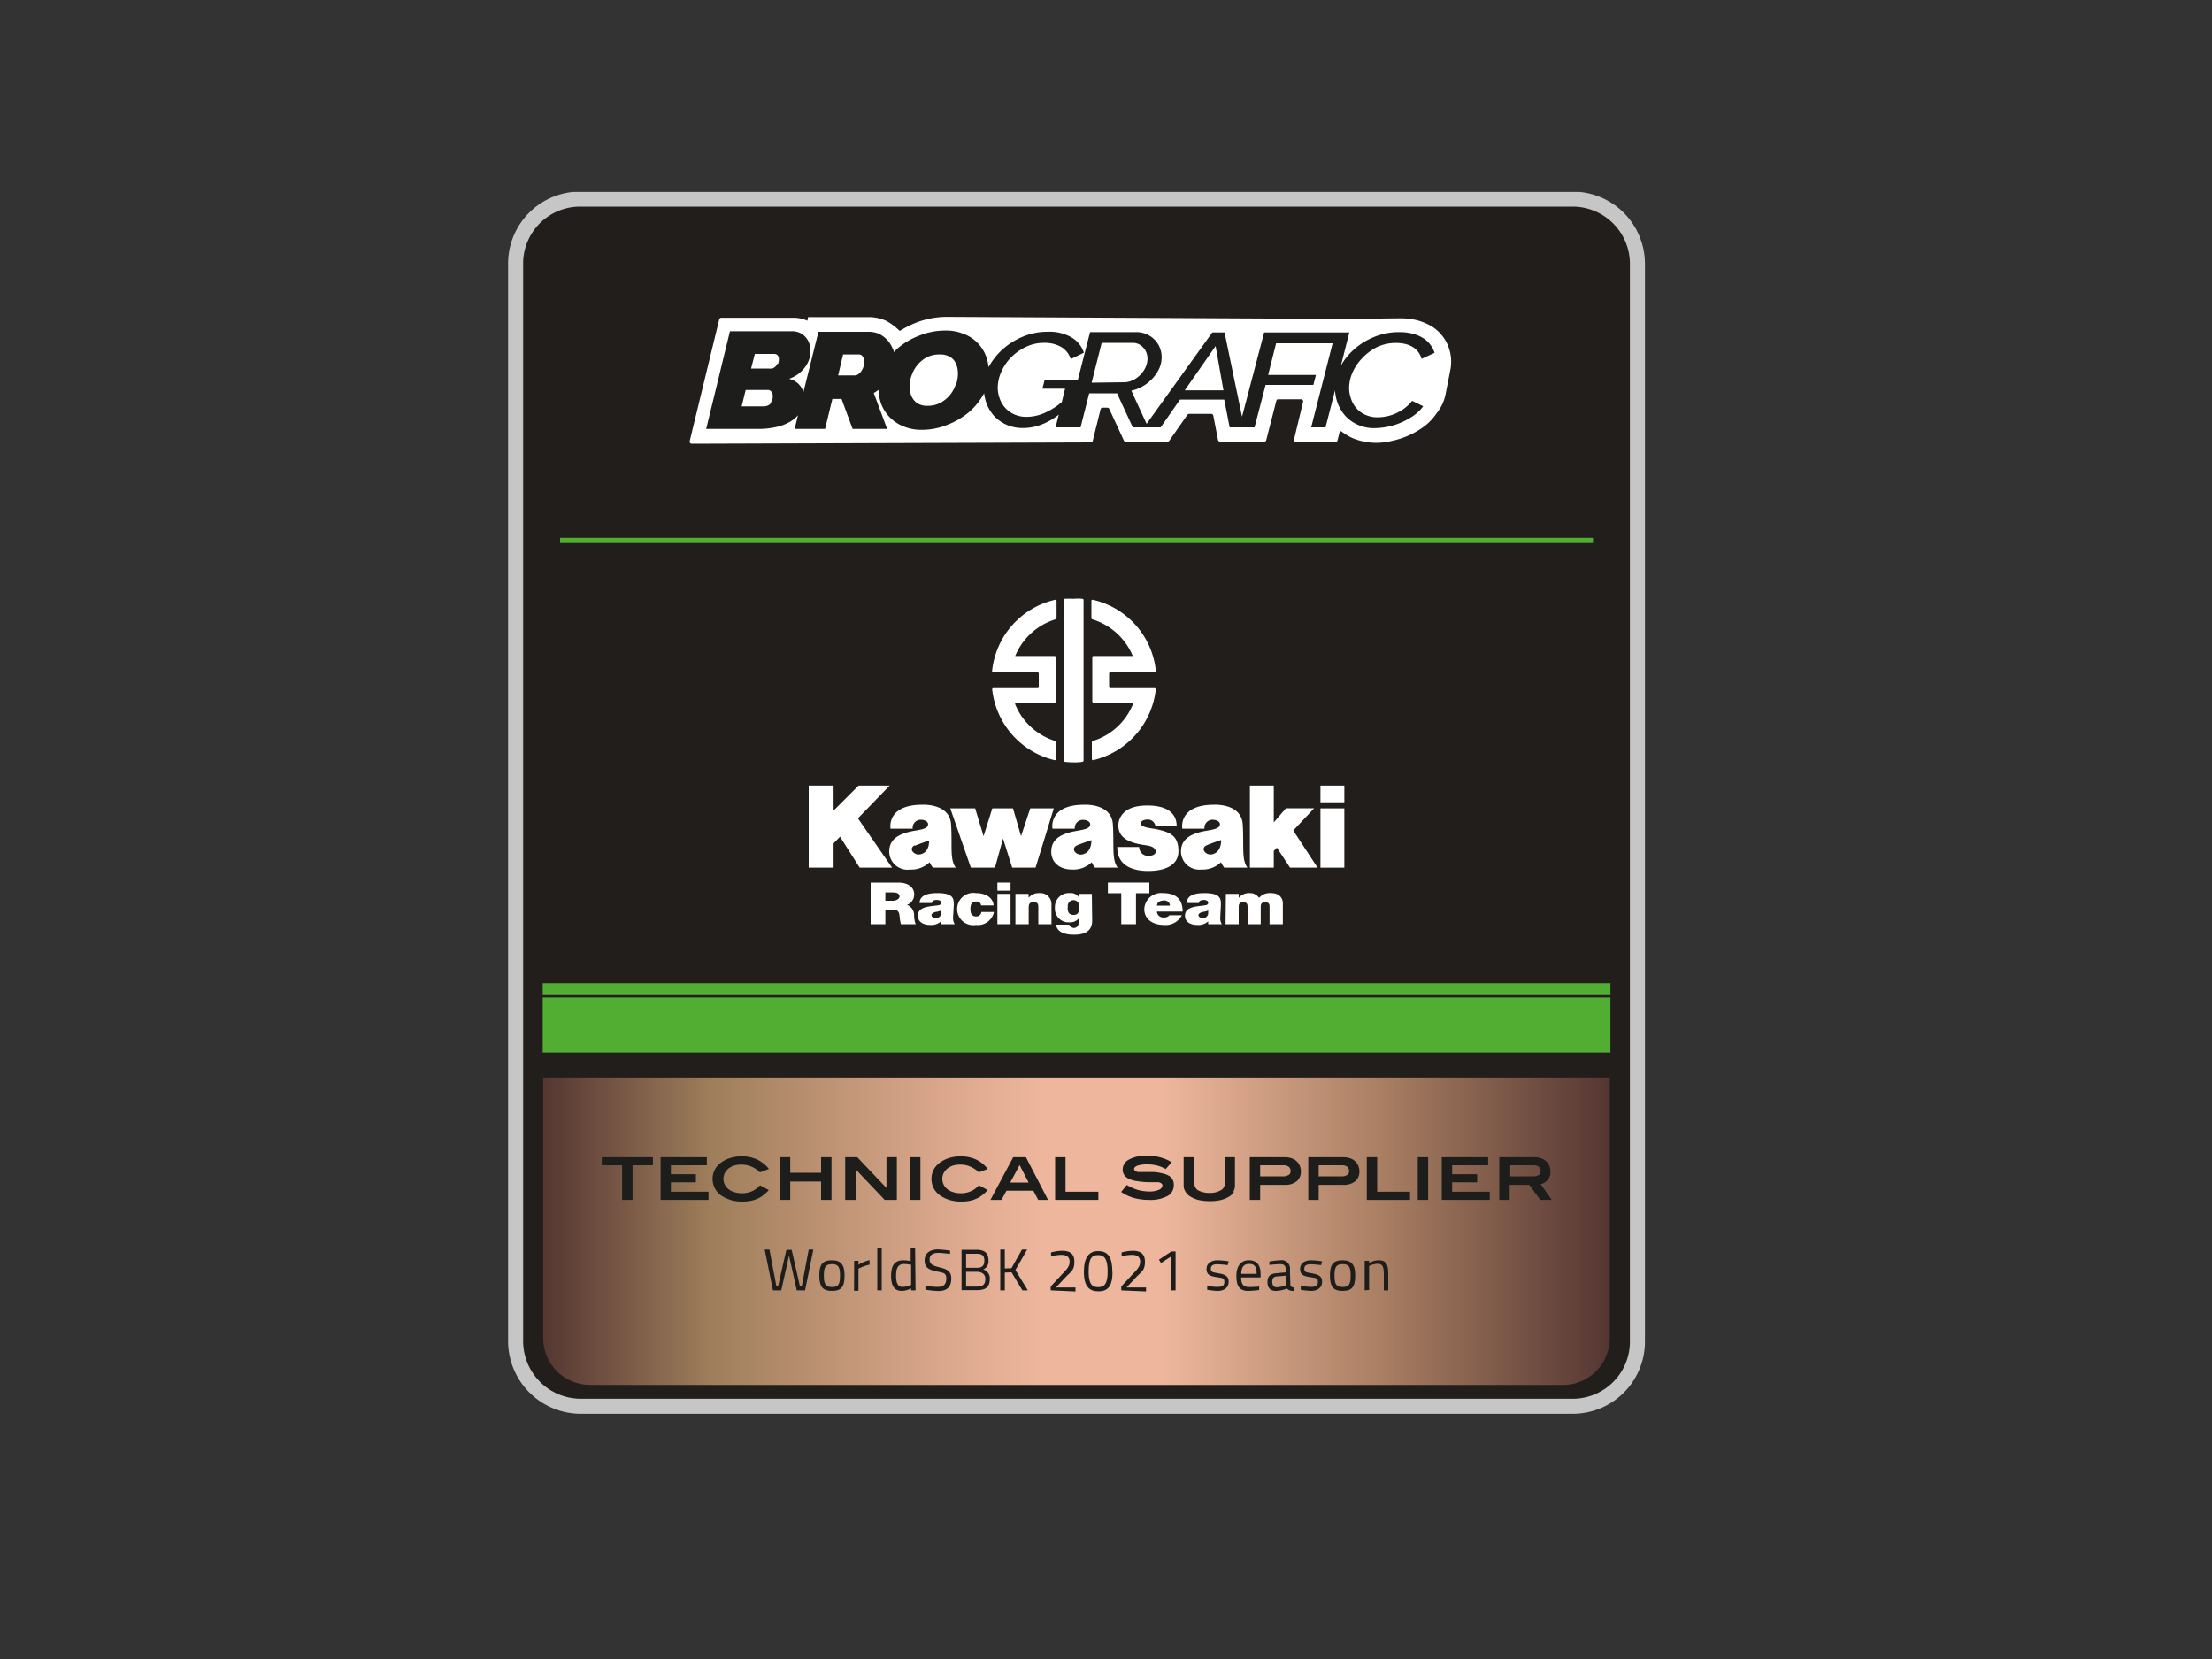 <svg xmlns="http://www.w3.org/2000/svg" xmlns:xlink="http://www.w3.org/1999/xlink" viewBox="0 0 200 150"><rect x="0" y="0" width="200" height="150" fill="#333333" stroke="none"/><defs><style>.cls-1,.cls-6,.cls-8{fill:none;}.cls-2{clip-path:url(#clip-path);}.cls-11,.cls-3{fill:#1d1d1b;}.cls-3{opacity:0;}.cls-4{clip-path:url(#clip-path-3);}.cls-5{fill:#211e1b;}.cls-6{stroke:#c6c6c6;stroke-width:1.36px;}.cls-6,.cls-8{stroke-miterlimit:10;}.cls-7{fill:#52ae32;}.cls-8{stroke:#52ae32;stroke-width:0.47px;}.cls-9{clip-path:url(#clip-path-4);}.cls-10{fill:url(#Degradado_sin_nombre);}.cls-12{fill:#fff;}</style><clipPath id="clip-path"><rect class="cls-1" width="200" height="150"/></clipPath><clipPath id="clip-path-3"><rect class="cls-1" x="45.94" y="17.35" width="102.79" height="110.48"/></clipPath><clipPath id="clip-path-4"><path class="cls-1" d="M49.11,97.43V121a4.23,4.23,0,0,0,4.22,4.22h88a4.23,4.23,0,0,0,4.22-4.22V97.43Z"/></clipPath><linearGradient id="Degradado_sin_nombre" y1="150" x2="1" y2="150" gradientTransform="matrix(96.45, 0, 0, -96.45, 49.11, 14579.3)" gradientUnits="userSpaceOnUse"><stop offset="0" stop-color="#533531"/><stop offset="0.16" stop-color="#9f7e5b"/><stop offset="0.37" stop-color="#d9a68b"/><stop offset="0.47" stop-color="#eeb79d"/><stop offset="0.58" stop-color="#eeb79d"/><stop offset="0.79" stop-color="#a77d61"/><stop offset="1" stop-color="#533531"/></linearGradient></defs><title>krt</title><g id="Capa_2" data-name="Capa 2"><g id="Capa_1-2" data-name="Capa 1"><g class="cls-2"><rect class="cls-3" width="200" height="150"/><g class="cls-2"><g class="cls-4"><path class="cls-5" d="M52.47,127.15a5.9,5.9,0,0,1-5.85-6V23.71A5.83,5.83,0,0,1,52.47,18H142.2a5.86,5.86,0,0,1,5.85,5.86V121.3a5.85,5.85,0,0,1-5.85,5.85Z"/><path class="cls-6" d="M52.47,127.15a5.9,5.9,0,0,1-5.85-6V23.71A5.83,5.83,0,0,1,52.47,18H142.2a5.86,5.86,0,0,1,5.85,5.86V121.3a5.85,5.85,0,0,1-5.85,5.85Z"/><rect class="cls-7" x="49.07" y="88.9" width="96.54" height="1"/><rect class="cls-7" x="49.07" y="90.19" width="96.54" height="4.98"/><line class="cls-8" x1="50.64" y1="48.86" x2="144.03" y2="48.86"/><g class="cls-9"><rect class="cls-10" x="49.11" y="97.43" width="96.45" height="27.8"/></g><polygon class="cls-11" points="57.19 105.36 57.19 108.49 56.25 108.49 56.25 105.36 54.41 105.36 54.41 104.63 59.03 104.63 59.03 105.36 57.19 105.36"/><polygon class="cls-11" points="59.73 108.49 59.73 104.63 63.91 104.63 63.91 105.36 60.66 105.36 60.66 106.17 62.92 106.17 62.92 106.9 60.66 106.9 60.66 107.75 64.06 107.75 64.06 108.49 59.73 108.49"/><path class="cls-11" d="M68.71,106a2.38,2.38,0,0,0-.75-.51,2.19,2.19,0,0,0-.94-.19,2.29,2.29,0,0,0-.66.09,1.7,1.7,0,0,0-.5.27,1.42,1.42,0,0,0-.33.41,1.14,1.14,0,0,0-.12.52,1.16,1.16,0,0,0,.46.93,1.4,1.4,0,0,0,.53.27,2.19,2.19,0,0,0,.7.1,2.1,2.1,0,0,0,.88-.18,2.16,2.16,0,0,0,.74-.54l.79.43a3.67,3.67,0,0,1-.5.47,2.33,2.33,0,0,1-.55.32,2.49,2.49,0,0,1-.62.19,3.8,3.8,0,0,1-.7.06,3.6,3.6,0,0,1-1-.12,3.43,3.43,0,0,1-.86-.38,1.81,1.81,0,0,1-.85-1.55,1.77,1.77,0,0,1,.67-1.4,2.61,2.61,0,0,1,.87-.47,3.51,3.51,0,0,1,1.09-.17,3.33,3.33,0,0,1,1.38.28,3.05,3.05,0,0,1,1.08.86Z"/><polygon class="cls-11" points="74.24 108.49 74.24 106.83 71.45 106.83 71.45 108.49 70.51 108.49 70.51 104.63 71.45 104.63 71.45 106.04 74.24 106.04 74.24 104.63 75.18 104.63 75.18 108.49 74.24 108.49"/><polygon class="cls-11" points="79.99 108.49 77.37 105.73 77.36 105.73 77.36 108.49 76.42 108.49 76.42 104.63 77.51 104.63 80.13 107.39 80.15 107.39 80.15 104.63 81.09 104.63 81.09 108.49 79.99 108.49"/><rect class="cls-11" x="82.28" y="104.63" width="0.94" height="3.86"/><path class="cls-11" d="M88.5,106a2.38,2.38,0,0,0-.75-.51,2.19,2.19,0,0,0-.94-.19,2.29,2.29,0,0,0-.66.09,1.83,1.83,0,0,0-.5.27,1.42,1.42,0,0,0-.33.41,1.14,1.14,0,0,0-.12.52,1.16,1.16,0,0,0,.46.93,1.47,1.47,0,0,0,.53.27,2.19,2.19,0,0,0,.7.1,2.1,2.1,0,0,0,.88-.18,2.07,2.07,0,0,0,.74-.54l.79.43a3.67,3.67,0,0,1-.5.47,2.33,2.33,0,0,1-.55.32,2.54,2.54,0,0,1-.61.19,4,4,0,0,1-.71.06,3.66,3.66,0,0,1-1-.12,3.22,3.22,0,0,1-.85-.38,1.79,1.79,0,0,1-.63-.65,1.83,1.83,0,0,1-.23-.9,1.77,1.77,0,0,1,.67-1.4,2.61,2.61,0,0,1,.87-.47,3.51,3.51,0,0,1,1.09-.17,3.41,3.41,0,0,1,1.39.28,3.11,3.11,0,0,1,1.07.86Z"/><path class="cls-11" d="M93.87,108.49l-.44-.83H91l-.45.83h-1l2.06-3.86h1.15l2,3.86Zm-1.68-3.15-.85,1.58H93Z"/><polygon class="cls-11" points="95.4 108.49 95.4 104.63 96.34 104.63 96.34 107.75 99.31 107.75 99.31 108.49 95.4 108.49"/><path class="cls-11" d="M104.64,105.39a3.58,3.58,0,0,0-.87-.11,3,3,0,0,0-.92.11c-.2.08-.31.18-.31.3s.12.22.34.28l.3,0,.34,0,.39,0,.43,0a5,5,0,0,1,.79.13,1.82,1.82,0,0,1,.56.21.89.89,0,0,1,.33.34,1,1,0,0,1,.11.49,1.1,1.1,0,0,1-.57,1,3.29,3.29,0,0,1-1.68.35,5.12,5.12,0,0,1-1.34-.17,3.9,3.9,0,0,1-1.17-.55l.51-.63a4.61,4.61,0,0,0,1,.45,4,4,0,0,0,1,.14,2.15,2.15,0,0,0,.9-.15c.21-.1.32-.23.32-.39a.22.22,0,0,0-.09-.19.69.69,0,0,0-.27-.11l-.41,0-.56,0a8.27,8.27,0,0,1-1-.1,2.67,2.67,0,0,1-.7-.2,1.06,1.06,0,0,1-.42-.35.86.86,0,0,1-.14-.49,1,1,0,0,1,.55-.9,3,3,0,0,1,1.6-.34,4.07,4.07,0,0,1,2.28.57l-.54.62a3.52,3.52,0,0,0-.82-.33"/><path class="cls-11" d="M111.58,107.75a1.32,1.32,0,0,1-.46.45,2.66,2.66,0,0,1-.74.3,4.07,4.07,0,0,1-1,.1,4.22,4.22,0,0,1-1-.1,2.59,2.59,0,0,1-.73-.3,1.24,1.24,0,0,1-.46-.45,1,1,0,0,1-.17-.56v-2.56H108v2.43a.66.66,0,0,0,.36.58,2.12,2.12,0,0,0,1,.22,1.94,1.94,0,0,0,1-.23.65.65,0,0,0,.37-.57v-2.43h.93v2.56a1,1,0,0,1-.16.56"/><path class="cls-11" d="M116.76,104.72a1.38,1.38,0,0,1,.46.26,1.18,1.18,0,0,1,.29.4,1.19,1.19,0,0,1,.11.51,1.14,1.14,0,0,1-.38.92,1.7,1.7,0,0,1-1.12.32h-2.18v1.36H113v-3.86h3.16a1.89,1.89,0,0,1,.6.09m-.24,1.53a.45.45,0,0,0,.17-.36.5.5,0,0,0-.16-.39.74.74,0,0,0-.48-.14h-2.11v1h2.12a.7.7,0,0,0,.46-.14"/><path class="cls-11" d="M122.05,104.72a1.38,1.38,0,0,1,.46.26,1.06,1.06,0,0,1,.29.4,1.19,1.19,0,0,1,.11.51,1.14,1.14,0,0,1-.38.92,1.7,1.7,0,0,1-1.12.32h-2.18v1.36h-.94v-3.86h3.16a1.89,1.89,0,0,1,.6.09m-.24,1.53a.45.45,0,0,0,.17-.36.5.5,0,0,0-.16-.39.74.74,0,0,0-.48-.14h-2.11v1h2.12a.7.7,0,0,0,.46-.14"/><polygon class="cls-11" points="123.58 108.49 123.58 104.63 124.52 104.63 124.52 107.75 127.49 107.75 127.49 108.49 123.58 108.49"/><rect class="cls-11" x="128.19" y="104.63" width="0.94" height="3.86"/><polygon class="cls-11" points="130.36 108.49 130.36 104.63 134.55 104.63 134.55 105.36 131.3 105.36 131.3 106.17 133.56 106.17 133.56 106.9 131.3 106.9 131.3 107.75 134.7 107.75 134.7 108.49 130.36 108.49"/><path class="cls-11" d="M139.27,108.49l-1-1.36h-1.77v1.36h-.94v-3.86h3.16a1.89,1.89,0,0,1,.6.09,1.29,1.29,0,0,1,.46.26,1,1,0,0,1,.29.4,1.19,1.19,0,0,1,.11.51,1.1,1.1,0,0,1-.88,1.17l1,1.43Zm-.13-2.24a.46.46,0,0,0,.16-.38.46.46,0,0,0-.16-.37.73.73,0,0,0-.47-.14h-2.12v1h2.12a.73.73,0,0,0,.47-.14"/><polygon class="cls-11" points="69.57 112.98 70.2 116.31 70.35 116.31 71.1 113.01 71.58 113.01 72.33 116.31 72.49 116.31 73.12 112.98 73.54 112.98 72.79 116.67 72.04 116.67 71.34 113.52 70.64 116.67 69.89 116.67 69.14 112.98 69.57 112.98"/><path class="cls-11" d="M76.36,115.3c0,1-.24,1.42-1.14,1.42s-1.14-.45-1.14-1.42.3-1.35,1.14-1.35,1.14.44,1.14,1.35m-.41,0c0-.74-.16-1-.73-1s-.73.27-.73,1,.1,1.07.73,1.07.73-.31.73-1.07"/><path class="cls-11" d="M77.23,114h.39v.36a2.94,2.94,0,0,1,1-.42v.41a3.88,3.88,0,0,0-1,.36v2h-.4Z"/><rect class="cls-11" x="79.32" y="112.84" width="0.4" height="3.83"/><path class="cls-11" d="M82.78,116.67h-.4v-.18a1.93,1.93,0,0,1-.81.23c-.52,0-1-.21-1-1.36,0-.94.31-1.41,1.12-1.41a3.86,3.86,0,0,1,.65.07v-1.18h.4Zm-.4-.5v-1.81a3.7,3.7,0,0,0-.63-.07c-.56,0-.73.37-.73,1.07,0,.86.29,1,.6,1a2,2,0,0,0,.76-.19"/><path class="cls-11" d="M85.9,113.37s-.74-.09-1.05-.09c-.52,0-.8.19-.8.6s.26.56.9.71,1.06.34,1.06,1c0,.82-.44,1.14-1.17,1.14a9.48,9.48,0,0,1-1.17-.12l0-.34s.73.09,1.1.09c.53,0,.79-.23.79-.74s-.21-.53-.82-.65c-.76-.16-1.14-.35-1.14-1s.47-1,1.19-1a9,9,0,0,1,1.11.11Z"/><path class="cls-11" d="M88.28,113c.72,0,1.09.28,1.09.94a.79.79,0,0,1-.47.84.82.82,0,0,1,.59.87c0,.78-.45,1-1.14,1H86.94V113Zm-.93.36v1.27h1c.46,0,.65-.21.65-.66s-.22-.61-.69-.61Zm0,1.63v1.34h1c.45,0,.74-.15.74-.69s-.48-.65-.77-.65Z"/><polygon class="cls-11" points="91.46 115.04 90.85 115.06 90.85 116.67 90.44 116.67 90.44 112.98 90.85 112.98 90.85 114.69 91.45 114.67 92.4 112.98 92.87 112.98 91.81 114.83 92.93 116.67 92.44 116.67 91.46 115.04"/><path class="cls-11" d="M95,116.67v-.35l1-1.08c.44-.45.71-.74.71-1.16s-.26-.62-.76-.62a5.14,5.14,0,0,0-.92.12l0-.34a4.15,4.15,0,0,1,1-.15c.74,0,1.11.29,1.11,1s-.24.84-.73,1.32l-.94,1h1.77v.36Z"/><path class="cls-11" d="M100.59,115c0,1.35-.47,1.76-1.28,1.76S98,116.32,98,115s.47-1.88,1.28-1.88,1.29.42,1.29,1.87m-2.14,0c0,1.1.31,1.39.86,1.39s.86-.29.86-1.4-.27-1.5-.86-1.5-.86.31-.86,1.51"/><path class="cls-11" d="M101.38,116.67v-.35l1-1.08c.44-.45.71-.74.71-1.16s-.26-.62-.76-.62a5.14,5.14,0,0,0-.92.12l0-.34a4.15,4.15,0,0,1,1-.15c.74,0,1.11.29,1.11,1s-.24.84-.73,1.32l-.94,1h1.77v.36Z"/><polygon class="cls-11" points="105.91 113.15 106.29 113.15 106.29 116.67 105.88 116.67 105.88 113.61 104.97 114.2 104.79 113.89 105.91 113.15"/><path class="cls-11" d="M111,114.39a9.23,9.23,0,0,0-.94-.08c-.33,0-.58.09-.58.4s.13.32.7.42.91.24.91.76-.39.83-1,.83a7.69,7.69,0,0,1-.94-.1l0-.35s.61.09.88.09c.44,0,.67-.09.67-.45s-.14-.35-.72-.44-.89-.21-.89-.74.48-.78,1-.78a7,7,0,0,1,1,.1Z"/><path class="cls-11" d="M113.85,116.32v.32a10,10,0,0,1-1,.08c-.8,0-1.06-.46-1.06-1.37s.44-1.4,1.12-1.4,1.07.37,1.07,1.25l0,.3h-1.76c0,.57.17.87.7.87s1-.05,1-.05m-.3-1.14c0-.66-.2-.9-.67-.9s-.71.25-.72.9Z"/><path class="cls-11" d="M116.67,116.17c0,.16.14.22.31.24l0,.31a.81.81,0,0,1-.63-.21,2.76,2.76,0,0,1-1,.21c-.49,0-.75-.28-.75-.81s.26-.74.81-.79l.84-.08v-.23c0-.38-.16-.51-.48-.51s-1,.07-1,.07v-.3a6.2,6.2,0,0,1,1-.12.75.75,0,0,1,.86.86Zm-1.19-.76c-.33,0-.45.19-.45.48s.13.5.4.5a2.74,2.74,0,0,0,.84-.17v-.88Z"/><path class="cls-11" d="M119.44,114.39a9.23,9.23,0,0,0-.93-.08c-.33,0-.58.09-.58.4s.13.32.69.42.92.24.92.76-.4.83-1,.83a7.44,7.44,0,0,1-.93-.1l0-.35a8.65,8.65,0,0,0,.88.09c.43,0,.67-.09.67-.45s-.14-.35-.72-.44-.89-.21-.89-.74.47-.78,1-.78a6.79,6.79,0,0,1,1,.1Z"/><path class="cls-11" d="M122.53,115.3c0,1-.24,1.42-1.14,1.42s-1.14-.45-1.14-1.42.3-1.35,1.14-1.35,1.14.44,1.14,1.35m-.41,0c0-.74-.16-1-.73-1s-.73.27-.73,1,.1,1.07.73,1.07.73-.31.73-1.07"/><path class="cls-11" d="M123.39,116.67V114h.4v.19a2,2,0,0,1,.83-.24c.73,0,.9.36.9,1.31v1.41h-.4v-1.4c0-.7-.08-1-.57-1a1.9,1.9,0,0,0-.76.19v2.17Z"/><path class="cls-12" d="M80.05,80.69h.62c.51,0,.66.14.66.37s-.34.38-.59.38h-.69Zm-1.33,2.87h1.33V82.24h.71c.52,0,.56.37.59.73a3.21,3.21,0,0,0,.11.59h1.33a2.36,2.36,0,0,1-.14-.82,1,1,0,0,0-.64-.93,1,1,0,0,0,.65-.94c0-.71-.65-1.07-1.41-1.07H78.72Z"/><path class="cls-12" d="M85.1,82.58a.45.45,0,0,1-.51.42c-.21,0-.37-.12-.37-.25s.14-.24.4-.3a1.89,1.89,0,0,0,.48-.13Zm1.14-.76c0-.53,0-1.07-1.48-1.07-.75,0-1.59.13-1.62.9h1.12c0-.12.07-.28.44-.28.2,0,.4.07.4.25s-.17.22-.33.24c-.62.1-1.78.07-1.78.93,0,.57.5.84,1.11.84a1.31,1.31,0,0,0,1-.34h0a.63.63,0,0,0,0,.27h1.22a1.08,1.08,0,0,1-.15-.62Z"/><path class="cls-12" d="M88.7,81.86a.35.35,0,0,0-.13-.26.47.47,0,0,0-.3-.09c-.46,0-.53.35-.53.68s.07.67.53.67a.44.44,0,0,0,.46-.4h1.14a1.49,1.49,0,0,1-1.63,1.17,1.46,1.46,0,1,1,0-2.88c.82,0,1.53.36,1.6,1.11Z"/><path class="cls-12" d="M90.18,80.82h1.19v2.74H90.18Zm1.19-.29H90.18V79.8h1.19Z"/><path class="cls-12" d="M91.81,80.82H93v.35h0a1.22,1.22,0,0,1,1-.42,1,1,0,0,1,1.07.93v1.88H93.88V82.12c0-.32,0-.54-.39-.54s-.48.09-.48.53v1.45h-1.2Z"/><path class="cls-12" d="M96.56,82.05a.52.52,0,1,1,1,0c0,.3,0,.67-.49.67s-.54-.36-.54-.67m2.19-1.23H97.56v.33h0a.86.86,0,0,0-.82-.4,1.26,1.26,0,0,0-1.36,1.31,1.24,1.24,0,0,0,1.34,1.33,1,1,0,0,0,.84-.38h0v.25c0,.24-.09.64-.47.64a.48.48,0,0,1-.35-.2.3.3,0,0,1-.07-.1H95.48c.11.74.9.91,1.64.91,1.47,0,1.63-.76,1.63-1.31Z"/><polygon class="cls-12" points="101.38 80.76 100.17 80.76 100.17 79.8 103.92 79.8 103.92 80.76 102.71 80.76 102.71 83.56 101.38 83.56 101.38 80.76"/><path class="cls-12" d="M104.61,81.88c0-.3.26-.46.64-.46a.48.48,0,0,1,.53.46Zm2.32.54c0-1.06-.54-1.67-1.79-1.67a1.52,1.52,0,0,0-1.68,1.44c0,.91.75,1.44,1.79,1.44a1.65,1.65,0,0,0,1.61-.88h-1.12a.61.61,0,0,1-.5.2.57.57,0,0,1-.64-.53Z"/><path class="cls-12" d="M109.24,82.58a.45.45,0,0,1-.5.42c-.22,0-.38-.12-.38-.25s.14-.24.41-.3a1.81,1.81,0,0,0,.47-.13Zm1.15-.76c0-.53,0-1.07-1.49-1.07-.74,0-1.58.13-1.61.9h1.11c0-.12.08-.28.45-.28.19,0,.39.07.39.25s-.16.22-.33.24c-.61.1-1.77.07-1.77.93,0,.57.51.84,1.11.84a1.31,1.31,0,0,0,1-.34h0a.63.63,0,0,0,0,.27h1.22a1.07,1.07,0,0,1-.14-.62Z"/><path class="cls-12" d="M110.84,80.82H112v.36h0a1.21,1.21,0,0,1,1-.43,1,1,0,0,1,.84.43,1.28,1.28,0,0,1,1.07-.43c.81,0,1.08.49,1.08.93v1.88h-1.2V82.07c0-.26,0-.49-.39-.49s-.41.21-.41.49v1.49h-1.19V82.07c0-.26,0-.49-.39-.49s-.41.21-.41.49v1.49h-1.19Z"/><polygon class="cls-12" points="85.92 73.09 88.17 73.09 88.93 75.6 89.72 73.09 91.59 73.09 92.32 75.6 93.15 73.09 95.28 73.09 93.63 78.45 91.52 78.45 90.69 75.82 89.96 78.45 87.78 78.45 85.92 73.09"/><path class="cls-12" d="M101,76.58h2a.79.79,0,0,0,.84.8c.69,0,.66-.4.66-.4s0-.41-.73-.53-2.65-.28-2.65-1.78c0,0-.16-1.84,2.61-1.84,2,0,2.66.86,2.66,1.87h-1.92a.69.69,0,0,0-.69-.6c-.41,0-.64.16-.64.35s.16.35,1.3.5c1.35.27,2.11.6,2.11,2s-1.42,1.8-2.73,1.8-2.8-.42-2.8-2.13"/><path class="cls-12" d="M108.9,74.93h-2s-.42-2.17,2.88-2.17c0,0,2.45-.14,2.58,1.76s-.13,3.19.43,3.93h-2.1a2.65,2.65,0,0,1-.29-.49,2.4,2.4,0,0,1-1.78.66A1.65,1.65,0,0,1,106.78,77c0-.9.52-1.57,2.21-1.87.67-.12,1.28-.2,1.31-.57s-.49-.44-.62-.44a.73.73,0,0,0-.78.8m.22,1.5c-.47.2-.23.55-.23.55a.68.68,0,0,0,.78.25c.8-.22.74-1.27.74-1.27s-.83.27-1.29.47"/><rect class="cls-12" x="119.39" y="71.03" width="2.16" height="1.51"/><rect class="cls-12" x="119.39" y="73.09" width="2.16" height="5.36"/><polygon class="cls-12" points="115.17 78.45 113.01 78.45 113.01 71.03 115.17 71.03 115.17 74.36 116.27 73.08 118.82 73.08 116.93 75.09 119.13 78.45 116.64 78.45 115.45 76.64 115.17 76.94 115.17 78.45"/><polygon class="cls-12" points="73.12 71.03 75.37 71.03 75.37 73.29 77.63 71.03 80.44 71.03 77.57 73.99 80.66 78.45 77.73 78.45 75.95 75.65 75.37 76.25 75.37 78.45 73.12 78.45 73.12 71.03"/><path class="cls-12" d="M82.52,74.93h-2s-.42-2.17,2.88-2.17c0,0,2.46-.14,2.59,1.76s-.14,3.19.43,3.93H84.35a2.45,2.45,0,0,1-.3-.49,2.36,2.36,0,0,1-1.77.66A1.65,1.65,0,0,1,80.4,77c0-.9.52-1.57,2.2-1.87.68-.12,1.28-.2,1.31-.57s-.48-.44-.61-.44a.73.73,0,0,0-.78.8m.21,1.5c-.46.2-.23.55-.23.55a.69.69,0,0,0,.79.25C84.08,77,84,76,84,76s-.82.27-1.29.47"/><path class="cls-12" d="M97.16,74.93h-2s-.42-2.17,2.88-2.17c0,0,2.45-.14,2.58,1.76s-.13,3.19.44,3.93H99a2.65,2.65,0,0,1-.29-.49,2.39,2.39,0,0,1-1.77.66c-1.21,0-1.89-.7-1.89-1.61s.53-1.57,2.21-1.87c.67-.12,1.28-.2,1.31-.57s-.49-.44-.62-.44a.72.72,0,0,0-.77.8m.21,1.5c-.46.2-.23.55-.23.55a.68.68,0,0,0,.78.25c.8-.22.74-1.27.74-1.27s-.83.27-1.29.47"/><path class="cls-12" d="M91.37,60.79H89.81a.12.12,0,0,1-.11-.12,7.38,7.38,0,0,1,5.7-6.44.1.1,0,0,1,.13.1v1.56a.13.13,0,0,1-.08.1,5.78,5.78,0,0,0-3.66,3.32h0l3.56,0a.12.12,0,0,1,.11.11l0,4a.11.11,0,0,1-.11.11H91.89a.11.11,0,0,0-.1.15A5.73,5.73,0,0,0,95.42,67a.12.12,0,0,1,.07.11v1.52a.12.12,0,0,1-.14.1,7.4,7.4,0,0,1-5.64-6.39.1.1,0,0,1,.1-.12h4a.11.11,0,0,0,.11-.11V60.9a.1.1,0,0,0-.1-.1Z"/><path class="cls-12" d="M102.84,60.79h1.56a.11.11,0,0,0,.11-.12,7.37,7.37,0,0,0-5.7-6.44.1.1,0,0,0-.13.1l0,1.56a.12.12,0,0,0,.07.1,5.8,5.8,0,0,1,3.67,3.32h0l-3.56,0a.11.11,0,0,0-.1.11l0,4a.11.11,0,0,0,.11.11h3.46a.11.11,0,0,1,.1.15A5.74,5.74,0,0,1,98.8,67a.12.12,0,0,0-.08.11v1.52a.11.11,0,0,0,.13.1,7.41,7.41,0,0,0,5.65-6.39.11.11,0,0,0-.11-.12h-4a.11.11,0,0,1-.11-.11V60.9a.1.1,0,0,1,.11-.1Z"/><path class="cls-12" d="M96.17,61.51l0,7.26a.11.11,0,0,0,.1.11,6.57,6.57,0,0,0,.78.05,4.2,4.2,0,0,0,.82-.05.12.12,0,0,0,.1-.11V61.51h0V54.24a.11.11,0,0,0-.1-.1,4.2,4.2,0,0,0-.82,0,6.57,6.57,0,0,0-.78,0,.1.1,0,0,0-.1.1l0,7.26Z"/></g><path class="cls-12" d="M131.14,33.42a3.82,3.82,0,0,0-.11-1.87,3.72,3.72,0,0,0-1.61-2.06,5.46,5.46,0,0,0-1.28-.53,5.93,5.93,0,0,0-1.5-.18c-1,0-4.14.06-4.14.06l-36.88-.19a7.61,7.61,0,0,0-2.8.53,8.22,8.22,0,0,0-1.42.72s-.05,0-.08,0A5.29,5.29,0,0,0,80.11,29a3.91,3.91,0,0,0-1.62-.33H73.06v0L73,29a3,3,0,0,0-1.29-.27H65.22a.19.19,0,0,0-.19.15l-2.67,11a.19.19,0,0,0,.19.24L98.62,40a.18.18,0,0,0,.18-.14L99.51,37a.18.18,0,0,1,.18-.14h.43a.19.19,0,0,1,.17.1l1.32,2.86a.17.17,0,0,0,.16.11h3.8a.18.18,0,0,0,.15-.08l1.64-2.35a.19.19,0,0,1,.16-.08h2a.19.19,0,0,1,.18.15l.43,2.21a.19.19,0,0,0,.18.15h4a.19.19,0,0,0,.18-.14l.91-3.55a.17.17,0,0,1,.18-.14h2.06a.18.18,0,0,1,.18.23L117,39.73a.19.19,0,0,0,.18.23h3.57a.18.18,0,0,0,.18-.14l.19-.75a.11.11,0,0,1,.17-.06,5.35,5.35,0,0,0,1,.6,5.65,5.65,0,0,0,3.52.26,7.5,7.5,0,0,0,1.46-.46,7.39,7.39,0,0,0,1.35-.75,4.92,4.92,0,0,0,1.17-1.15l.27-.37a3.84,3.84,0,0,0,.64-1.48Z"/><path class="cls-11" d="M127,36.91a5.06,5.06,0,0,1-.8.47,4.55,4.55,0,0,1-.84.27,4.61,4.61,0,0,1-.8.08,2.53,2.53,0,0,1-1.09-.22,2.27,2.27,0,0,1-.81-.58,2.38,2.38,0,0,1-.5-.86,3,3,0,0,1-.18-1,3.62,3.62,0,0,1,.31-1.4,4.42,4.42,0,0,1,.88-1.29,4.67,4.67,0,0,1,1.34-1,3.94,3.94,0,0,1,1.72-.37,3.54,3.54,0,0,1,.73.07,2.38,2.38,0,0,1,.68.24,1.82,1.82,0,0,1,.55.45,1.74,1.74,0,0,1,.34.68l1.18-.55a2.47,2.47,0,0,0-.4-.75,2.22,2.22,0,0,0-.66-.59,3.25,3.25,0,0,0-.93-.39,4.83,4.83,0,0,0-1.18-.14,5.87,5.87,0,0,0-2.35.46,6.31,6.31,0,0,0-1.86,1.19,5.48,5.48,0,0,0-1.09,1.38l.76-3h-7.7l-2,7.62-1.58-7.62h-1.11l-5.94,8.26-1.38-3a3.41,3.41,0,0,0,1.07-.42,3.6,3.6,0,0,0,.87-.71,3.45,3.45,0,0,0,.59-.89,2.52,2.52,0,0,0,.21-1,2.29,2.29,0,0,0-.16-.85,2.11,2.11,0,0,0-.46-.72,2.32,2.32,0,0,0-1.72-.7H98.56l-1.1,4.29h-3l-.21.82H96.3L96,36.36a6.56,6.56,0,0,1-1.61,1,4.06,4.06,0,0,1-1.57.33,2.67,2.67,0,0,1-1.08-.21,2.41,2.41,0,0,1-.82-.57,2.47,2.47,0,0,1-.52-.85,2.9,2.9,0,0,1-.19-1,3.59,3.59,0,0,1,.34-1.48,4.33,4.33,0,0,1,.9-1.3,4.72,4.72,0,0,1,1.34-.93A3.75,3.75,0,0,1,94.41,31a3,3,0,0,1,1.52.36,1.94,1.94,0,0,1,.88,1.11L98,31.89a2.51,2.51,0,0,0-1.06-1.35A4,4,0,0,0,94.68,30a5.6,5.6,0,0,0-2.17.43,6.32,6.32,0,0,0-1.84,1.14,6.11,6.11,0,0,0-1.29,1.63,3.82,3.82,0,0,0-.23-1,3.42,3.42,0,0,0-2-2,4.1,4.1,0,0,0-1.66-.31,6.15,6.15,0,0,0-2.33.44,6.57,6.57,0,0,0-2,1.17c-.13.11-.25.23-.36.34,0-.1,0-.2-.08-.3a2.54,2.54,0,0,0-1.32-1.39A2.68,2.68,0,0,0,78.4,30H74L72.63,35.5a1.4,1.4,0,0,0-.29-.63,1.78,1.78,0,0,0-1-.62,3.1,3.1,0,0,0,.83-.43,3.2,3.2,0,0,0,.61-.61,2.72,2.72,0,0,0,.38-.71,2.34,2.34,0,0,0,.12-.74,2.24,2.24,0,0,0-.1-.68,1.59,1.59,0,0,0-.32-.57,1.67,1.67,0,0,0-.53-.41,1.73,1.73,0,0,0-.75-.15H66l-2.15,8.83h4.73a7.21,7.21,0,0,0,1.55-.16,4.13,4.13,0,0,0,1.32-.5,2.68,2.68,0,0,0,.7-.58l-.3,1.24H74.6l.66-2.71h.83l1,2.71h3.12L79,35.53a3.18,3.18,0,0,0,.43-.28,4.28,4.28,0,0,0,.25,1.29,3.57,3.57,0,0,0,.76,1.18,3.64,3.64,0,0,0,1.22.82,4.18,4.18,0,0,0,1.67.32,6.07,6.07,0,0,0,2.32-.45,6.82,6.82,0,0,0,2-1.18,6,6,0,0,0,1.33-1.68v0a4.42,4.42,0,0,0,.22.94,3.69,3.69,0,0,0,.71,1.15A3.53,3.53,0,0,0,91,38.4a3.57,3.57,0,0,0,1.49.3,4.62,4.62,0,0,0,1.64-.3,6,6,0,0,0,1.6-.91l-.29,1.15h2.26l.78-3.08H101l1.42,3.08h2.52l1.75-2.51h4l.49,2.51h2.25l1-3.84h4.32l.23-.9h-4.32l.72-2.86h5.11l-1.94,7.6h1.3l.86-3.36a3.73,3.73,0,0,0,.23,1.15,3.68,3.68,0,0,0,.69,1.16,3.37,3.37,0,0,0,1.13.81,3.53,3.53,0,0,0,1.52.31,6.46,6.46,0,0,0,1.2-.13,6.39,6.39,0,0,0,2.33-1,3.71,3.71,0,0,0,.87-.85l-1-.49a3.75,3.75,0,0,1-.7.68M69.68,36.5a.93.93,0,0,1-.62.24h-2l.36-1.48h2a.38.38,0,0,1,.33.16.62.62,0,0,1,.12.4.87.87,0,0,1-.27.68m.66-3.59a.62.62,0,0,1-.19.27.59.59,0,0,1-.27.14,1,1,0,0,1-.29,0H67.91L68.25,32H70a.44.44,0,0,1,.3.11.49.49,0,0,1,.12.36.89.89,0,0,1-.08.43m7.71.32a1.79,1.79,0,0,1-.21.39,1.54,1.54,0,0,1-.27.25.59.59,0,0,1-.26.08H75.78l.45-1.89h1.46a.38.38,0,0,1,.31.18.84.84,0,0,1,.13.51,1.27,1.27,0,0,1-.08.48m8.36,1.54a2.87,2.87,0,0,1-.51.94,2.82,2.82,0,0,1-.86.71,2.41,2.41,0,0,1-1.19.28,1.61,1.61,0,0,1-.73-.14,1.3,1.3,0,0,1-.5-.39,1.51,1.51,0,0,1-.28-.55,2.39,2.39,0,0,1-.1-.66,3,3,0,0,1,.18-1,3.09,3.09,0,0,1,.52-.94,2.92,2.92,0,0,1,.85-.7A2.48,2.48,0,0,1,85,32.05a1.64,1.64,0,0,1,.73.14,1.3,1.3,0,0,1,.51.37,1.51,1.51,0,0,1,.28.55,2.29,2.29,0,0,1,.09.66,3,3,0,0,1-.17,1M98.7,34.6,99.61,31h2.82a1.25,1.25,0,0,1,.94.43,1.28,1.28,0,0,1,.28.45,1.42,1.42,0,0,1,.1.55,1.91,1.91,0,0,1-.17.77,2.3,2.3,0,0,1-.47.68,2.23,2.23,0,0,1-.68.49,1.8,1.8,0,0,1-.82.19Zm8.42.69,2.79-4,.71,4Z"/></g></g></g></g></svg>